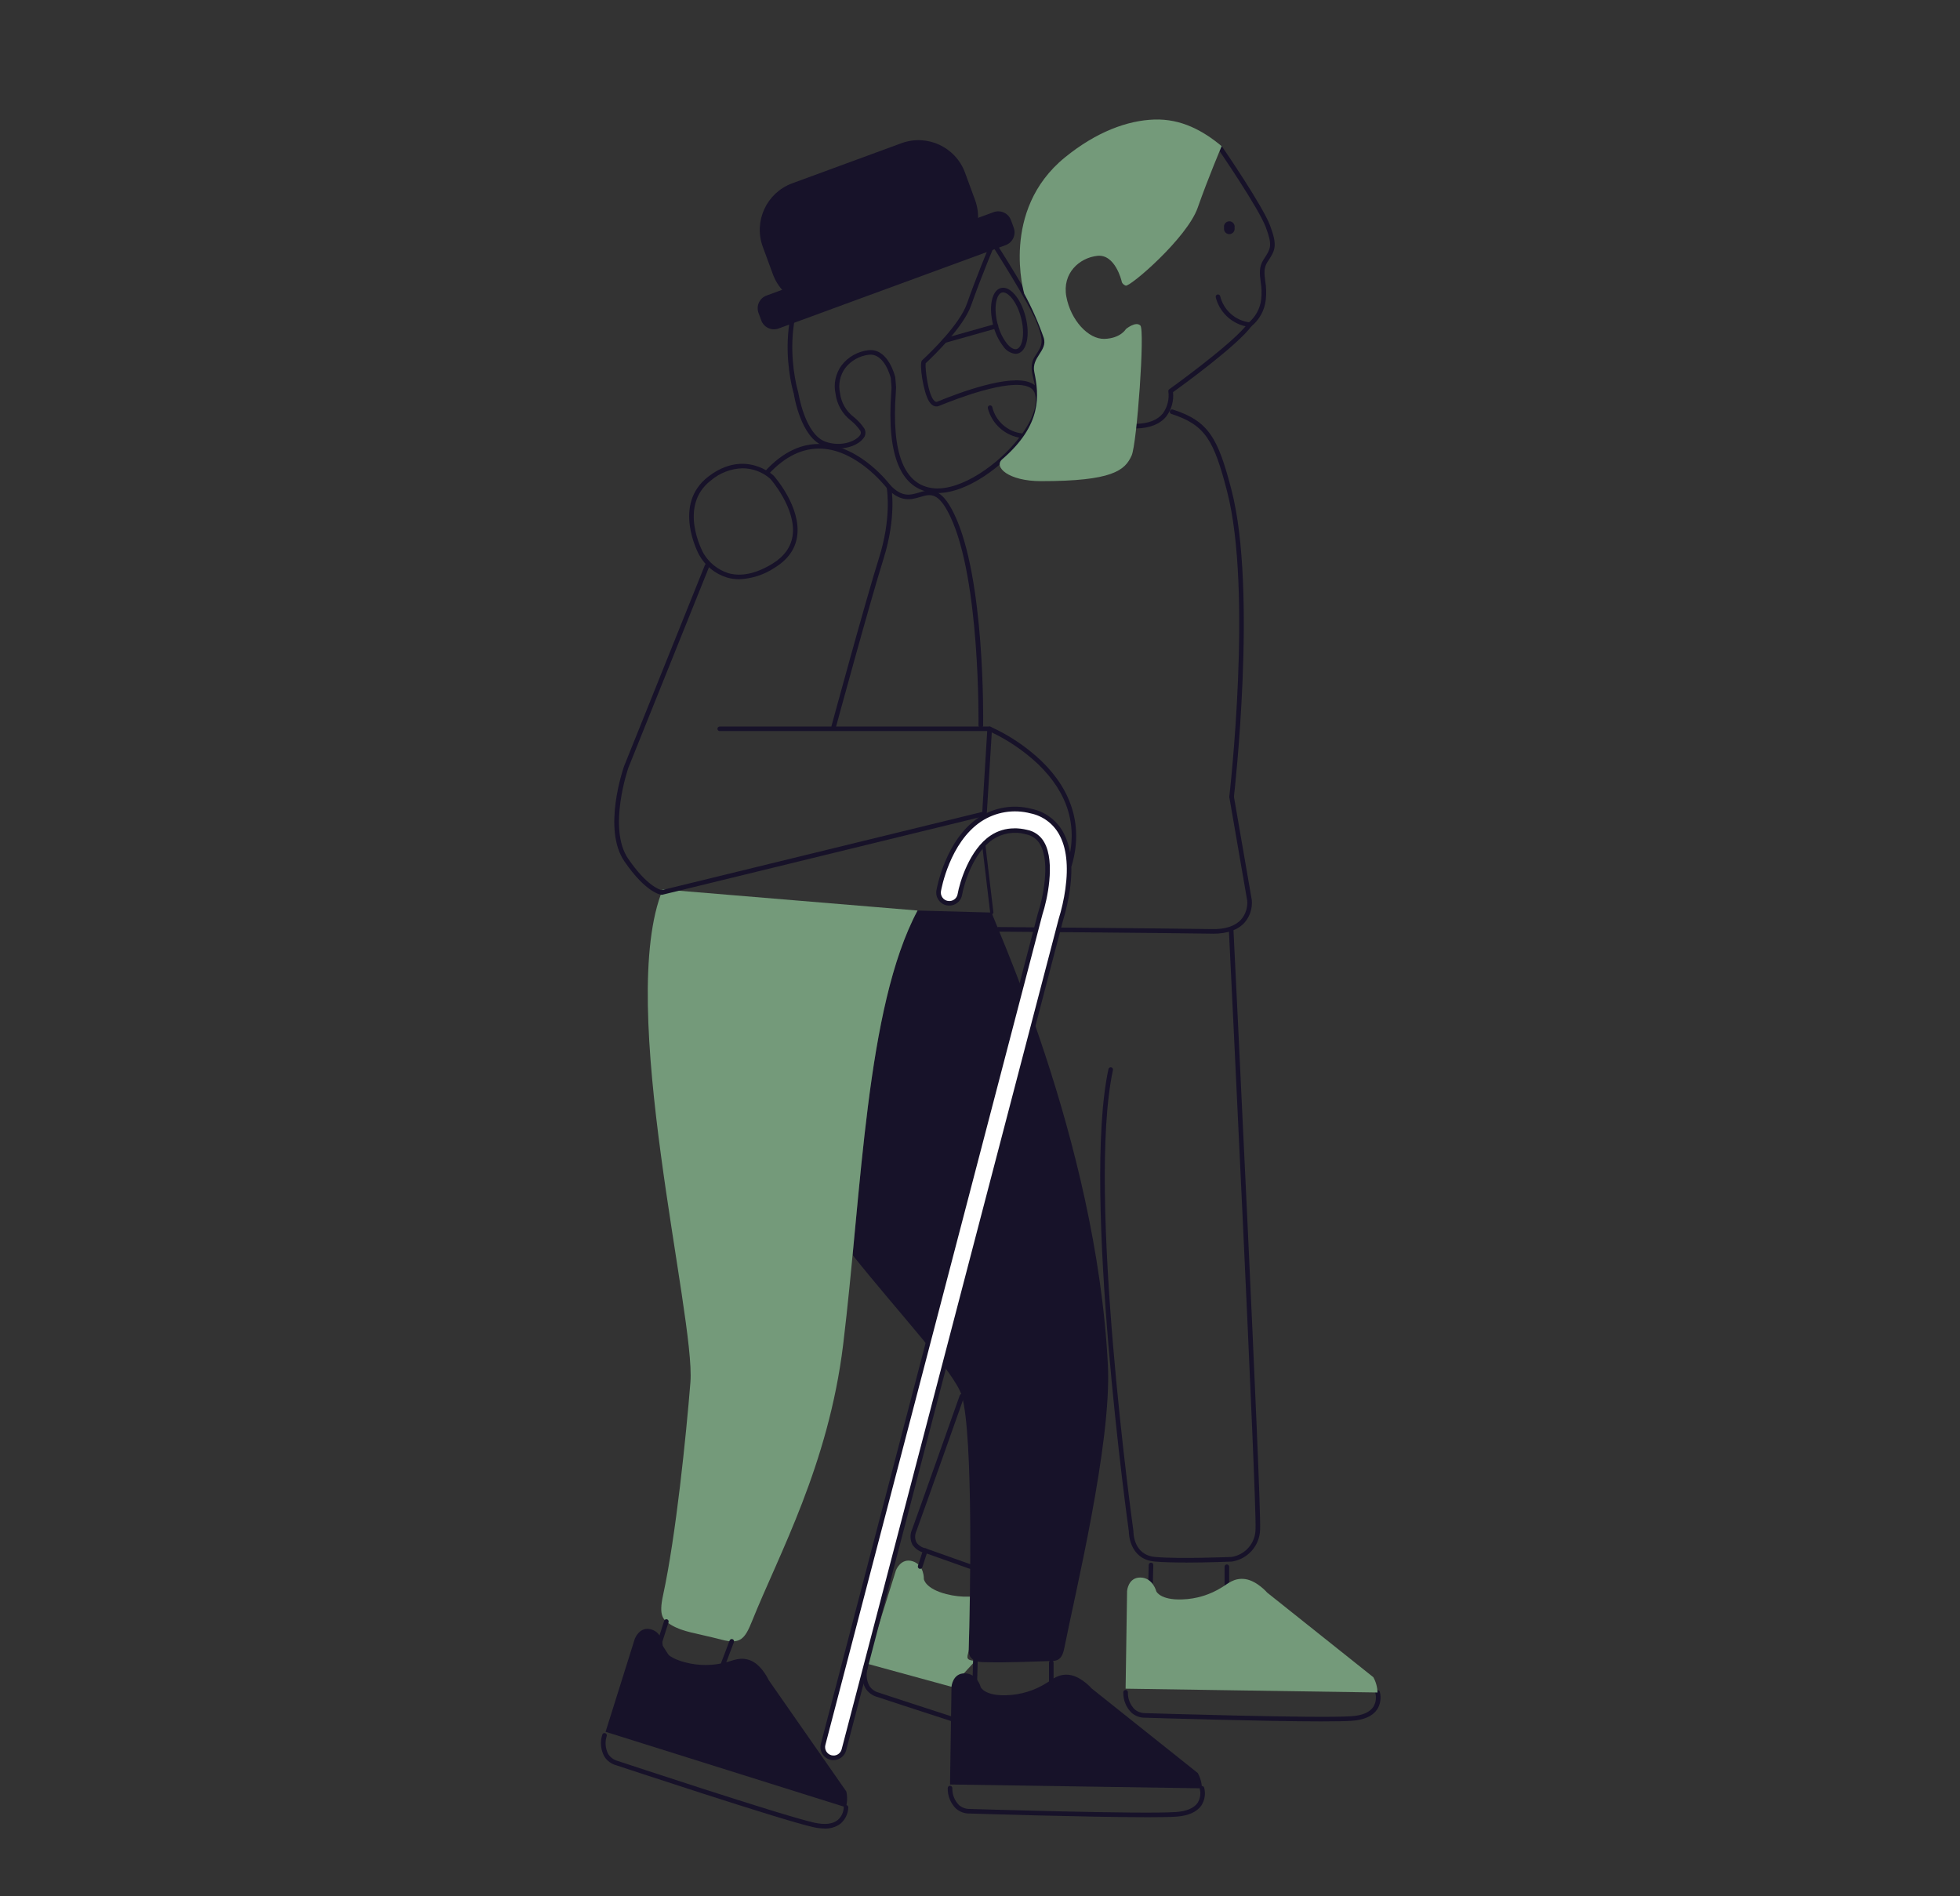 <?xml version="1.0" encoding="UTF-8"?><svg id="Layer_1" xmlns="http://www.w3.org/2000/svg" viewBox="0 0 488.17 472.21"><rect x="0" y="0" width="488.17" height="472.21" fill="#333333" stroke="none"/><defs><style>.cls-1{fill:#fff;}.cls-2{fill:#171229;}.cls-3{fill:#749a7a;}</style></defs><g id="Group_15784"><path id="Path_75666" class="cls-2" d="m275.94,340.05c-2.79-56.56-29.14-111.88-28.92-112.8l-18.5-.5c-10.47,19.63-13.08,53.35-16.17,85.79,11.76,14.73,25.64,29.46,27.24,35.14,2.83,10.05,2.08,50.9,1.68,63.11-.05,1.51.55,3.05,3.57,3.13,6.41.19,13.63-.21,17.33-.29,1.97-.05,2.56-1.41,2.93-3.29,2.56-13.06,11.8-50.88,10.84-70.29"/><path id="Path_75667" class="cls-3" d="m165.08,221.48c-11.8,28.56,8.19,106.39,6.88,122.74-1.08,13.4-3.61,38.28-6.81,53.02-1.1,5.06-.11,6.16,2,7.41,3.08,1.82,6.11,2,12.62,3.69,4.68,1.22,5.78-.25,7.58-4.73,6.65-16.56,18.99-38.78,22.65-68.76,4.66-38.24,5.61-83.89,18.53-108.1l-63.44-5.27Z"/><path id="Path_75668" class="cls-2" d="m247.02,227.65c-.2,0-.38-.15-.4-.36l-2.84-23.92c-.03-.22.13-.42.35-.45,0,0,0,0,0,0,.22-.03.42.13.45.35,0,0,0,0,0,.01l2.84,23.91c.03.22-.13.42-.35.45,0,0,0,0,0,0h-.05"/><path id="Path_75669" class="cls-2" d="m235.54,65.6l-27.26,10.01c-6.38,2.32-13.43-.95-15.78-7.31l-2.52-6.86c-2.32-6.37.95-13.42,7.31-15.78l27.26-10.01c6.38-2.32,13.43.95,15.79,7.31l2.52,6.86c2.32,6.37-.94,13.43-7.31,15.78"/><path id="Path_75670" class="cls-2" d="m250.49,61.04l-56.56,20.76c-1.75.64-3.68-.26-4.32-2l-.69-1.88c-.64-1.75.26-3.68,2-4.32l56.56-20.77c1.75-.63,3.68.26,4.32,2l.69,1.88c.63,1.75-.26,3.68-2,4.32"/><path id="Path_75671" class="cls-3" d="m236.99,420.05l5.95-6.47c-3.02-.09-1.71-1.29-1.67-2.79.09-2.98.21-7.66.29-13.18-1.97.07-3.93-.14-5.84-.63-5.33-1.36-5.62-3.75-5.62-3.75,0,0,.16-3.5-2.79-4.43s-4.16,2.25-4.16,2.25l-7.29,23.23,21.13,5.78Z"/><path id="Path_75672" class="cls-2" d="m270.41,438.34c-.96-.01-1.92-.13-2.86-.35-8.04-1.8-48.57-15.25-48.98-15.38-1.24-.32-2.31-1.09-3-2.16-.92-1.67-1.11-3.65-.53-5.46.08-.3.4-.48.7-.4.29.08.47.38.41.67-.5,1.51-.37,3.17.38,4.57.54.83,1.37,1.43,2.33,1.68.47.15,40.95,13.58,48.94,15.37,2.62.59,4.6.37,5.86-.64.91-.8,1.46-1.95,1.5-3.16,0-.32.25-.57.57-.57h0c.31,0,.57.25.57.57h0c-.04,1.56-.73,3.03-1.92,4.05-1.14.86-2.55,1.29-3.98,1.23"/><path id="Path_75673" class="cls-2" d="m158.13,408.05s1.21-3.18,4.16-2.25,2.78,4.43,2.78,4.43c0,0,.3,2.39,5.62,3.75,3.41.9,6.99.87,10.38-.08,1.35-.31,3.51-1.51,6.15-.27s4.25,4.79,4.25,4.79l19.32,27.71c.29,1.3.26,2.66-.09,3.94l-59.87-18.8,7.3-23.23Z"/><path id="Path_75674" class="cls-2" d="m205.38,455.35c-.96-.01-1.92-.13-2.86-.35-8.05-1.8-48.57-15.25-48.98-15.38-1.24-.32-2.31-1.09-3-2.16-.92-1.67-1.12-3.65-.53-5.46.08-.31.4-.49.71-.4.29.08.47.37.41.67-.5,1.51-.37,3.16.37,4.56.54.83,1.38,1.43,2.34,1.69.47.15,40.94,13.58,48.94,15.37,2.62.59,4.6.37,5.87-.65.92-.8,1.46-1.94,1.5-3.16,0-.31.25-.57.56-.57,0,0,0,0,0,0h0c.31,0,.57.25.57.57-.04,1.56-.74,3.03-1.92,4.05-1.14.86-2.55,1.29-3.98,1.23"/><path id="Path_75675" class="cls-2" d="m236.99,420.05s.25-3.39,3.34-3.34,3.94,3.45,3.94,3.45c0,0,.97,2.21,6.46,2,3.52-.11,6.94-1.16,9.92-3.04,1.21-.68,2.93-2.45,5.82-2.01s5.43,3.37,5.43,3.37l26.42,21.05c.65,1.17,1.01,2.47,1.04,3.81l-62.74-.95.37-24.34Z"/><path id="Path_75676" class="cls-2" d="m285.81,452.54c-14.81,0-43.86-.9-44.21-.92-1.28.05-2.52-.39-3.49-1.22-1.36-1.34-2.11-3.18-2.06-5.09-.02-.32.23-.58.54-.6,0,0,0,0,0,0,.31,0,.58.23.6.55-.05,1.59.55,3.13,1.66,4.26.76.64,1.73.99,2.72.96.5.01,43.12,1.35,51.28.77,2.69-.19,4.52-.96,5.44-2.3.64-1.03.84-2.27.53-3.45-.09-.3.07-.62.38-.71,0,0,0,0,0,0,.3-.09.62.08.71.38.41,1.51.16,3.12-.68,4.43-1.13,1.64-3.25,2.59-6.31,2.8-1.45.1-3.96.14-7.12.14"/><path id="Path_75677" class="cls-2" d="m207.64,181.52c-.05,0-.1,0-.15-.02-.3-.08-.48-.39-.4-.69,0,0,0,0,0,0,.08-.31,8.58-31.54,11.85-41.9,2.99-9.45,2.09-16.35,1.93-17.37-.82-1.04-7.58-9.36-16.16-9.81-4.66-.25-9.13,1.87-13.23,6.3-.22.23-.58.25-.81.03-.23-.22-.25-.58-.03-.81,4.35-4.7,9.12-6.96,14.14-6.66,9.64.52,16.79,9.97,17.09,10.38.05.07.09.15.1.23.07.3,1.37,7.56-1.94,18.05-3.26,10.34-11.75,41.55-11.84,41.86-.07.25-.29.42-.55.42"/><path id="Path_75678" class="cls-2" d="m164.86,222.84h-.04c-.16-.01-3.85-.37-9.32-8.36s-.29-23.03-.07-23.66l20.15-50.13c.11-.29.44-.43.72-.32,0,0,.01,0,.02,0,.29.12.44.45.32.74,0,0,0,0,0,0l-20.14,50.1c-.04.12-5.2,15.08-.06,22.61,4.67,6.82,7.87,7.74,8.39,7.85l79.82-19.48,1.23-20.13h-66.62c-.32,0-.57-.25-.57-.57,0-.32.25-.57.57-.57h67.23c.16,0,.31.06.42.18.11.12.17.27.16.43l-1.3,21.15c-.02.25-.19.46-.44.52l-80.33,19.61s-.09.02-.14.02"/><path id="Path_75679" class="cls-2" d="m244.28,181.25c-.31-.03-.55-.27-.57-.58,0-.36.47-36.44-7.07-52.13-2.93-6.12-4.92-5.53-7.43-4.78-2.15.64-4.83,1.43-8.2-2.05-.22-.23-.22-.59.01-.81.23-.22.59-.22.81.01h0c2.9,2.99,4.92,2.38,7.06,1.75,2.67-.8,5.43-1.62,8.79,5.39,7.66,15.94,7.21,51.16,7.18,52.65,0,.31-.26.57-.57.57"/><path id="Path_75680" class="cls-2" d="m254.52,109.08h-.04c-4.07-.5-7.42-3.44-8.44-7.41-.08-.3.1-.61.4-.7.3-.09.61.08.7.38,0,0,0,.01,0,.02.85,3.53,3.81,6.15,7.42,6.57.32.03.55.3.52.62-.02.29-.27.52-.56.53"/><path id="Path_75681" class="cls-2" d="m233.59,122.77c-.36,0-.71-.02-1.06-.05-8.15-.76-11.7-9.17-10.55-24.99.04-.64.08-1.08.07-1.26-.06-1.08-.2-2.37-.2-2.37,0,0-1.49-6.19-5.42-5.76-2.34.26-4.48,1.46-5.92,3.32-1.29,1.78-1.76,4.02-1.3,6.17.29,2.41,1.54,4.59,3.48,6.05.99.81,1.86,1.76,2.57,2.82.48.82.36,1.87-.31,2.55-1.56,1.98-5.72,3.24-9.74,1.83-5.79-2.04-7.44-12.62-7.51-13.06-.05-.14-7.08-23,9.42-36.93,7.67-6.48,16.14-7.59,23.41-7.83,5.89-.19,11.39,1.95,17.17,6.76.19.16.26.43.16.67-.04.08-3.34,7.85-5.97,15.32-1.87,5.32-9.01,12.27-11.35,14.47-.14,1.27.6,8.03,2.25,9.41.18.18.45.23.68.13,5.25-2.17,18.01-6.96,23.18-4.72.95.37,1.7,1.12,2.07,2.07,1.16,3.08-.21,7.41-3.85,12.18-5.03,6.59-14.02,13.23-21.31,13.23m-16.72-35.6c4.49,0,6.06,6.45,6.13,6.74.01.07.14,1.39.21,2.5,0,.21-.02.7-.07,1.41-1.1,15.08,2.1,23.07,9.51,23.77,6.82.6,16.18-5.99,21.35-12.75,3.35-4.39,4.7-8.43,3.69-11.08-.26-.66-.79-1.17-1.46-1.42-4.91-2.13-18.3,3.08-22.28,4.72-.55.22-1.58.37-2.51-1.09-1.45-2.27-2.53-9.52-1.76-10.24,2.16-2,9.36-8.95,11.18-14.12,2.3-6.54,5.12-13.31,5.83-14.99-5.43-4.43-10.53-6.41-16.08-6.23-7.07.23-15.3,1.31-22.7,7.56-15.91,13.43-9.12,35.57-9.05,35.8.03.19,1.63,10.43,6.78,12.24,3.73,1.31,7.3,0,8.46-1.46.33-.31.43-.8.24-1.22-.66-.97-1.46-1.84-2.37-2.58-2.12-1.63-3.5-4.04-3.84-6.7-.53-2.46.02-5.02,1.5-7.05,1.63-2.12,4.05-3.48,6.7-3.78.18-.02.37-.03.55-.03"/><path id="Path_75682" class="cls-2" d="m258.63,99.11c-.31,0-.56-.25-.57-.55-.07-1.42-.3-2.83-.66-4.21-.47-1.98-.88-3.69.39-5.64l.09-.13c1.71-2.64,2.18-3.35.49-7.9-1.78-4.79-11.37-19.76-11.47-19.91-.16-.27-.08-.62.19-.79.26-.16.6-.09.77.17.4.62,9.76,15.23,11.58,20.13,1.89,5.1,1.21,6.14-.6,8.93l-.09.14c-1,1.54-.7,2.82-.23,4.75.39,1.45.62,2.93.7,4.42.01.32-.24.58-.55.59h-.03Z"/><path id="Path_75683" class="cls-2" d="m266.38,215.95c-.06,0-.11,0-.17-.02-.3-.09-.47-.41-.38-.71,2.74-9.21.31-17.58-7.23-24.88-3.63-3.43-7.8-6.24-12.34-8.3-.29-.12-.43-.46-.31-.75s.46-.43.75-.31c4.67,2.11,8.95,4.98,12.67,8.51,7.78,7.51,10.39,16.52,7.56,26.05-.07.24-.3.41-.55.41"/><path id="Path_75684" class="cls-2" d="m169.9,418.83c-.42,0-.51,0-6.23-9.03-.09-.14-.11-.32-.06-.48l1.8-5.67c.08-.3.4-.48.71-.4.3.08.48.4.4.71,0,.01,0,.03-.01.04l-1.72,5.42c1.84,2.9,4.65,7.28,5.37,8.25,1.07-.1,5.32-.52,8.41-.83l3.14-8.28c.1-.3.42-.47.72-.37s.47.42.37.72c0,.02-.01.04-.02.06l-3.27,8.62c-.08.2-.26.35-.48.37-3.32.33-8.92.89-9.12.89"/><path id="Path_75685" class="cls-2" d="m242.62,426.15c-.32,0-.57-.26-.57-.57,0,0,0-.01,0-.02l.31-12c0-.31.26-.55.57-.55h.02c.31,0,.56.27.56.58,0,0,0,0,0,0l-.29,11.4,18.05-.42v-10.55c0-.32.25-.57.57-.57.32,0,.57.25.57.57h0v11.1c0,.31-.25.56-.56.57l-19.22.45h-.01Z"/><path id="Path_75686" class="cls-2" d="m252.93,88.12c-1.24-.14-2.36-.82-3.05-1.86-1.2-1.58-2.06-3.39-2.52-5.33-1.18-4.57-.33-8.61,1.92-9.2,2.26-.6,4.95,2.54,6.14,7.11s.34,8.61-1.92,9.2c-.19.05-.38.07-.57.07m-4.46-7.47c.42,1.77,1.2,3.44,2.3,4.89.87,1.07,1.76,1.58,2.44,1.4,1.38-.36,2.17-3.65,1.1-7.8s-3.37-6.62-4.75-6.29c-1.38.36-2.17,3.65-1.1,7.8"/><path id="Path_75687" class="cls-2" d="m235.3,85.4c-.32,0-.57-.26-.57-.58,0-.25.17-.48.41-.55l12.77-3.6c.29-.09.61.07.7.37,0,.01,0,.02,0,.03.08.3-.1.62-.4.7l-12.76,3.6c-.05.01-.1.02-.16.02"/><path id="Path_75688" class="cls-2" d="m329.54,428.68c-14.81,0-43.86-.9-44.21-.92-1.28.05-2.52-.39-3.49-1.22-1.36-1.34-2.11-3.18-2.06-5.09-.02-.32.23-.58.54-.6,0,0,0,0,0,0,.31-.02.57.2.6.51,0,.01,0,.02,0,.04-.05,1.59.55,3.13,1.66,4.26.76.64,1.73.98,2.72.96.5.01,43.12,1.35,51.29.77,2.68-.18,4.51-.95,5.43-2.29.65-1.03.84-2.28.54-3.46-.09-.3.08-.62.38-.72s.62.08.72.38c.41,1.51.16,3.12-.68,4.43-1.13,1.64-3.25,2.59-6.31,2.8-1.45.1-3.96.14-7.12.14"/><path id="Path_75689" class="cls-2" d="m306.75,199.01h-.07c-.31-.04-.53-.32-.5-.63.06-.51,5.88-51.19-.56-76.04-3.29-12.7-5.39-16.52-13.87-19.26-.3-.1-.46-.42-.37-.72,0,0,0,0,0,0,.09-.3.4-.46.69-.38,0,0,.02,0,.03,0,8.94,2.87,11.27,7.08,14.63,20.06,6.49,25.05.65,75.95.59,76.46-.04.29-.28.5-.57.5"/><path id="Path_75690" class="cls-2" d="m286.36,402.29c-.32,0-.57-.26-.57-.57,0,0,0-.01,0-.02l.32-12c0-.31.26-.56.57-.55h.02c.31,0,.56.27.55.58,0,0,0,0,0,0l-.3,11.4,18.05-.42v-10.55c0-.32.25-.57.57-.57.32,0,.57.25.57.57h0v11.1c0,.31-.25.57-.56.57l-19.22.45h0Z"/><path id="Path_75691" class="cls-2" d="m283.05,106.7c-.32,0-.57-.25-.58-.57,0-.32.25-.57.57-.58,3.01-.08,5.22-.94,6.56-2.56,1.16-1.58,1.66-3.55,1.4-5.5-.04-.22.05-.43.23-.56.15-.11,14.46-10.35,19-15.67-3.64-.81-6.52-3.61-7.43-7.23-.07-.31.12-.62.43-.69.29-.07.58.1.67.39.85,3.52,3.81,6.14,7.41,6.56.21.02.39.15.48.33.09.19.07.41-.06.58-3.6,4.89-17.36,14.88-19.57,16.46.23,2.16-.37,4.32-1.68,6.05-1.56,1.9-4.05,2.9-7.43,2.99h0Z"/><path id="Path_75692" class="cls-2" d="m311.27,81.43c-.32,0-.57-.25-.57-.57,0-.19.09-.36.24-.47,1.77-1.46,2.91-3.55,3.18-5.83.16-1.47.11-2.95-.13-4.41-.24-1.89-.47-3.68.71-5.49l.09-.14c1.72-2.64,2.18-3.35.49-7.9-1.77-4.79-11.78-19.36-11.89-19.51-.18-.26-.11-.62.15-.8.26-.18.62-.11.8.15.42.6,10.19,14.84,12.01,19.75,1.9,5.1,1.22,6.14-.6,8.93l-.09.13c-.95,1.46-.76,2.9-.53,4.72.26,1.56.3,3.14.13,4.71-.3,2.6-1.61,4.98-3.65,6.61-.1.07-.21.11-.33.1"/><path id="Path_75693" class="cls-2" d="m307.48,56.71c.15.72-.31,1.42-1.03,1.57-.72.15-1.42-.31-1.57-1.03-.04-.18-.04-.36,0-.54-.15-.72.31-1.42,1.03-1.57.72-.15,1.42.31,1.57,1.03.04.18.04.36,0,.54"/><path id="Path_75694" class="cls-2" d="m184.11,144.25c-1.02,0-2.04-.14-3.02-.42-2.95-.9-5.43-2.91-6.94-5.6-.25-.45-6.75-12.61,2.25-19.53,9.12-7.01,16.22-.32,16.29-.25.31.35,6.94,7.93,5.84,15.19-.48,3.18-2.38,5.8-5.65,7.78-2.61,1.73-5.64,2.7-8.77,2.83m.84-27.63c-2.88.08-5.65,1.14-7.85,2.99-8.35,6.41-2.01,17.95-1.94,18.07v.02c1.39,2.41,3.62,4.21,6.26,5.04,3.2.9,6.86.13,10.87-2.3,2.96-1.79,4.68-4.14,5.11-6.97,1.02-6.74-5.47-14.16-5.54-14.23-1.91-1.68-4.37-2.61-6.91-2.62"/><path id="Path_75695" class="cls-2" d="m241.65,390.68c-.06,0-.13,0-.19-.03l-10.63-3.77-1.11,3.41c-.09.3-.41.47-.71.38-.3-.09-.47-.41-.38-.71,0,0,0-.01,0-.02l1.28-3.96c.05-.15.15-.27.29-.33.14-.07.3-.08.44-.03l11.18,3.97c.3.1.46.43.35.73-.08.23-.3.39-.54.39"/><path id="Path_75696" class="cls-2" d="m230.46,386.71s-.06,0-.09,0c-1.27-.23-2.39-.96-3.11-2.03-.61-1.19-.64-2.59-.09-3.81,1.58-4.3,11.77-33.09,11.87-33.38.12-.29.45-.44.75-.32.28.11.42.42.34.7-.1.29-10.3,29.09-11.88,33.4-.43.9-.43,1.94,0,2.83.55.77,1.38,1.3,2.32,1.48.31.05.52.35.47.66-.05.28-.29.48-.57.48"/><path id="Path_75697" class="cls-2" d="m295.28,389.11c-2.84,0-5.64-.06-7.67-.24-6.53-.59-6.45-7.42-6.45-7.49-.11-.75-11.74-84.3-5.08-115.14.06-.3.35-.5.66-.44,0,0,.01,0,.02,0,.31.06.51.37.44.67,0,0,0,0,0,0-6.61,30.64,4.99,114,5.1,114.84,0,.33-.04,5.93,5.41,6.42,5.96.54,18.87,0,19,0,3.43-.51,5.97-3.44,6-6.91.36-6.62-6.57-147.85-6.64-149.27-.02-.32.23-.58.54-.6,0,0,0,0,0,0,.31,0,.58.23.6.55.29,5.82,7,142.71,6.64,149.39-.09,4.02-3.07,7.39-7.05,7.99-.12,0-5.89.25-11.52.25"/><path id="Path_75698" class="cls-2" d="m302.13,232.51h-.35c-10.31-.17-52.7-.51-53.13-.51-.32,0-.57-.25-.57-.57,0-.32.25-.57.57-.57h0c.43,0,42.82.34,53.14.51,3.4.09,5.87-.75,7.35-2.4,1.1-1.3,1.64-2.98,1.5-4.67l-4.45-25.75c-.04-.31.17-.6.49-.65.3-.04.58.16.64.45l4.46,25.78c.19,2.03-.45,4.05-1.78,5.6-1.66,1.85-4.3,2.79-7.87,2.79"/><path id="Path_75699" class="cls-1" d="m207.96,437.73c-1.46.2-2.81-.82-3.02-2.28-.05-.35-.03-.7.06-1.03l54.05-206.77c.02-.06.03-.12.05-.17,1.06-3.2,3.21-12.57.49-17.4-.81-1.5-2.27-2.55-3.94-2.85-2.94-.82-6.08-.33-8.63,1.33-5.1,3.41-7.47,11.4-7.95,14.19-.28,1.45-1.68,2.4-3.13,2.12-1.41-.27-2.35-1.61-2.13-3.02.08-.5,2.21-12.37,10.25-17.73,3.77-2.49,8.42-3.25,12.78-2.1,3.15.65,5.85,2.64,7.42,5.45,1.92,3.4,2.47,8.13,1.64,14.06-.36,2.56-.92,5.08-1.68,7.55l-54.03,206.69c-.27,1.05-1.15,1.83-2.22,1.98"/><path id="Path_75700" class="cls-2" d="m207.59,438.33c-.27,0-.54-.03-.81-.11-1.74-.45-2.78-2.22-2.33-3.96l54.04-206.77c.02-.07.04-.15.07-.22,1.04-3.13,3.15-12.28.53-16.93-.74-1.35-2.05-2.3-3.57-2.58-2.78-.78-5.77-.32-8.19,1.25-4.93,3.29-7.23,11.09-7.7,13.81-.3,1.77-1.98,2.95-3.75,2.65s-2.95-1.98-2.65-3.75c.09-.51,2.26-12.61,10.5-18.11,3.9-2.58,8.71-3.37,13.23-2.18,3.3.69,6.15,2.78,7.79,5.72,1.98,3.51,2.56,8.36,1.72,14.42-.37,2.59-.94,5.15-1.71,7.65l-54.01,206.66c-.33,1.27-1.4,2.22-2.7,2.4-.15.02-.3.03-.45.03m45.04-232.04c1.06,0,2.11.13,3.14.38,1.84.34,3.42,1.49,4.32,3.13,2.83,5.01.64,14.6-.44,17.86l-.04.14-54.05,206.77c-.29,1.12.38,2.27,1.51,2.56.27.07.54.08.81.05h0c.84-.11,1.53-.73,1.74-1.55l54.03-206.7c.76-2.45,1.32-4.95,1.68-7.48.81-5.8.28-10.41-1.58-13.7-1.49-2.66-4.06-4.55-7.05-5.17-4.21-1.11-8.7-.38-12.34,2.02-7.84,5.22-9.92,16.85-10.01,17.35-.09.55.03,1.11.36,1.57.32.46.81.77,1.36.86.55.09,1.11-.03,1.57-.35.46-.32.77-.81.86-1.36.49-2.86,2.93-11.06,8.2-14.57,1.75-1.18,3.82-1.81,5.93-1.79"/><path id="Path_75701" class="cls-3" d="m280.72,396.19s.25-3.39,3.34-3.34,3.94,3.45,3.94,3.45c0,0,.97,2.21,6.46,2,3.52-.11,6.94-1.16,9.92-3.04,1.21-.68,2.93-2.45,5.82-2.01s5.43,3.37,5.43,3.37l26.42,21.05c.65,1.17,1.01,2.47,1.04,3.81l-62.74-.95.37-24.34Z"/><path id="Path_75702" class="cls-3" d="m304.28,36.4c-4.68-3.89-10.09-6.85-16.79-6.63s-14.44,3.07-22.27,9.44c-16.21,13.22-10.12,33.93-10.12,33.93,1.92,3.55,3.56,7.24,4.88,11.05.94,3.21-3.14,4.76-2.37,8.46,1.18,5.71,2.02,13.1-7.99,21.72-2.22,1.91,1.53,5.45,9.67,5.45,17.8,0,20.91-2.66,22.57-6.41,1.31-2.97,3.33-31.18,2.17-32.34s-3.6.87-3.6.87c0,0-1.3,2.31-5.33,2.45s-8.43-4.68-9.51-10.52,3.25-9.66,7.71-10.16,6.05,6.27,6.05,6.27c0,0,0,.72,1.01,1.15s15.28-11.82,17.94-19.39,5.98-15.35,5.98-15.35"/></g></svg>